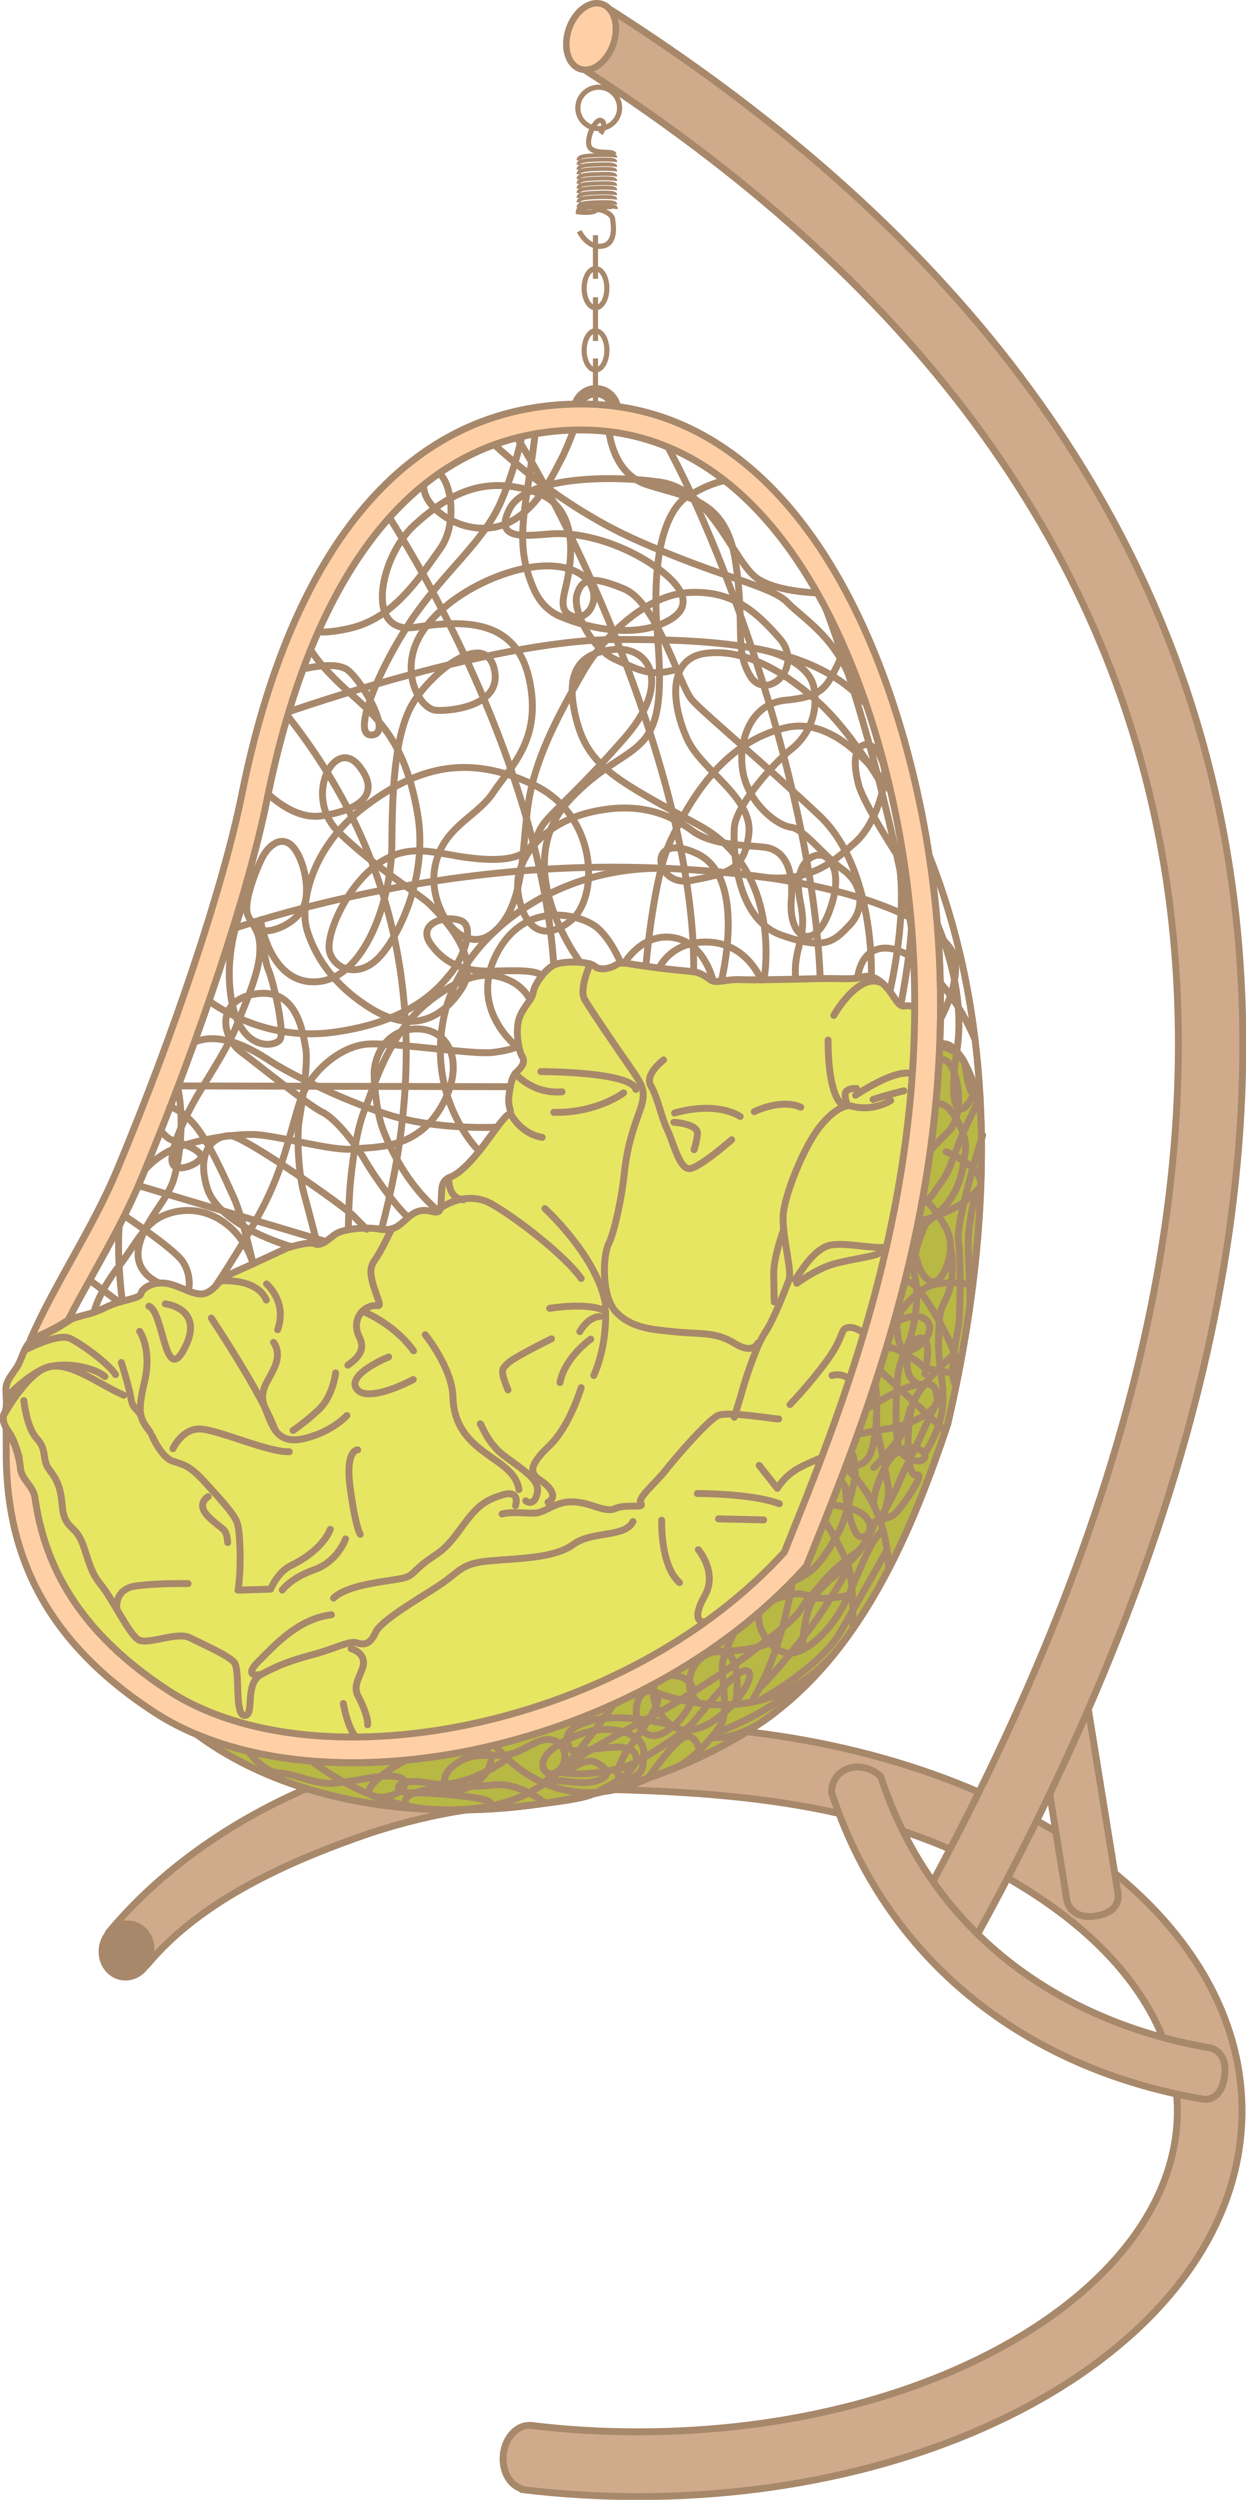 <?xml version="1.0" encoding="UTF-8"?> <svg xmlns="http://www.w3.org/2000/svg" width="340" height="682" viewBox="0 0 340 682" fill="none"> <g clip-path="url(#clip0_2794_39)"> <path d="M29.561 527.288C46.587 506.753 70.873 491.79 95.808 483.254L127.505 493.759C118.419 495.068 109.809 497.265 101.458 499.948C79.635 507.424 55.046 518.081 40.126 536.083L29.571 527.288H29.561ZM144.423 661.693H144.52V661.649C154.395 662.872 164.183 663.445 174.133 663.445C215.575 663.445 252.912 653.178 279.791 636.571C305.416 620.742 321.265 599.267 321.265 575.919C321.265 554.151 307.458 533.995 284.793 518.535C248.936 494.073 209.784 489.41 167.888 488.231L190.035 471.234C231.294 473.733 268.155 485.861 294.721 503.983C322.183 522.711 338.907 547.93 338.907 575.93C338.907 605.801 319.85 632.503 289.028 651.544C259.459 669.818 218.827 681.113 174.143 681.113C163.588 681.113 152.871 680.474 142.392 679.176L142.414 678.981C139.345 678.148 137.142 674.632 137.282 670.434C137.444 665.609 140.642 661.693 144.423 661.693V661.693Z" fill="#CFAB8B" stroke="#A8886B" stroke-width="1.887" stroke-miterlimit="22.926" stroke-linecap="round" stroke-linejoin="round"></path> <path d="M296.136 461.097L305.028 516.339C305.028 516.339 306.411 521.413 299.269 522.668C292.128 523.934 291.134 518.546 291.134 518.546L282.243 463.304L296.136 461.097V461.097Z" fill="#CFAB8B" stroke="#A8886B" stroke-width="1.887" stroke-miterlimit="22.926" stroke-linecap="round" stroke-linejoin="round"></path> <path d="M165.295 1.839C264.536 64.687 317.981 141.416 333.97 227.514C351.223 320.438 324.549 423.706 264.525 531.734L249.163 523.176C307.231 418.664 333.149 319.324 316.684 230.684C301.603 149.454 250.664 76.74 155.929 16.737L165.295 1.839V1.839Z" fill="#CFAB8B" stroke="#A8886B" stroke-width="1.887" stroke-miterlimit="22.926" stroke-linecap="round" stroke-linejoin="round"></path> <path d="M163.373 23.088C165.134 23.088 166.733 23.802 167.9 24.949C169.067 26.096 169.78 27.686 169.78 29.439C169.78 31.191 169.056 32.782 167.9 33.928C166.744 35.075 165.145 35.789 163.373 35.789C161.612 35.789 160.013 35.075 158.847 33.928C157.68 32.782 156.967 31.191 156.967 29.439C156.967 27.686 157.691 26.096 158.847 24.949C160.003 23.802 161.601 23.088 163.373 23.088V23.088ZM166.906 25.944C165.999 25.046 164.756 24.494 163.373 24.494C161.99 24.494 160.737 25.046 159.841 25.944C158.944 26.831 158.382 28.064 158.382 29.428C158.382 30.791 158.944 32.024 159.841 32.911C160.748 33.809 161.99 34.361 163.373 34.361C164.756 34.361 166.009 33.809 166.906 32.911C167.803 32.024 168.364 30.791 168.364 29.428C168.364 28.064 167.803 26.831 166.906 25.944Z" fill="#A8886B"></path> <path d="M163.297 36.103C163.297 36.092 164.68 33.95 163.74 33.528C163.686 33.507 163.524 33.626 163.307 33.831C162.962 34.166 162.605 34.686 162.292 35.302C161.968 35.93 161.698 36.644 161.514 37.347C161.212 38.548 161.19 39.673 161.719 40.063C162.659 40.755 164.085 40.809 165.285 40.842C166.657 40.896 167.791 40.928 168.245 41.87L166.981 42.475C166.905 42.313 166.149 42.281 165.241 42.248C163.848 42.194 162.184 42.14 160.898 41.199C159.818 40.398 159.721 38.71 160.153 37.001C160.358 36.2 160.671 35.378 161.039 34.642C161.417 33.896 161.871 33.247 162.324 32.803C162.962 32.187 163.642 31.927 164.312 32.219C166.732 33.301 164.485 36.839 164.474 36.839L163.297 36.071V36.103Z" fill="#A8886B"></path> <path d="M157.312 43.687C157.387 43.081 157.625 42.616 158.478 42.303C159.148 42.054 160.261 41.902 162.195 41.826C164.085 41.751 165.544 41.718 166.516 41.794C167.834 41.902 168.482 42.259 168.385 43.027L167.337 42.898C167.337 42.876 167.024 42.898 166.43 42.854C165.49 42.779 164.075 42.811 162.227 42.887C160.423 42.952 159.408 43.092 158.835 43.298C158.468 43.438 158.37 43.601 158.338 43.828L157.29 43.698L157.312 43.687Z" fill="#A8886B"></path> <path d="M157.312 44.921C157.387 44.315 157.625 43.849 158.478 43.536C159.148 43.287 160.261 43.135 162.195 43.06C164.085 42.984 165.544 42.952 166.516 43.027C167.834 43.135 168.482 43.492 168.385 44.261L167.337 44.131C167.337 44.109 167.024 44.131 166.43 44.087C165.49 44.012 164.075 44.044 162.227 44.12C160.423 44.185 159.408 44.325 158.835 44.531C158.468 44.672 158.37 44.834 158.338 45.061L157.29 44.931L157.312 44.921Z" fill="#A8886B"></path> <path d="M157.312 46.24C157.387 45.635 157.625 45.169 158.478 44.856C159.148 44.607 160.261 44.455 162.195 44.38C164.085 44.304 165.544 44.271 166.516 44.347C167.834 44.455 168.482 44.812 168.385 45.581L167.337 45.451C167.337 45.429 167.024 45.451 166.43 45.407C165.49 45.332 164.075 45.364 162.227 45.44C160.423 45.505 159.408 45.645 158.835 45.851C158.468 45.992 158.37 46.154 158.338 46.381L157.29 46.251L157.312 46.24Z" fill="#A8886B"></path> <path d="M157.312 47.474C157.387 46.868 157.625 46.403 158.478 46.089C159.148 45.84 160.261 45.689 162.195 45.613C164.085 45.537 165.544 45.505 166.516 45.581C167.834 45.689 168.482 46.046 168.385 46.814L167.337 46.684C167.337 46.663 167.024 46.684 166.43 46.641C165.49 46.565 164.075 46.598 162.227 46.673C160.423 46.738 159.408 46.879 158.835 47.084C158.468 47.225 158.37 47.387 158.338 47.615L157.29 47.485L157.312 47.474Z" fill="#A8886B"></path> <path d="M157.312 48.837C157.387 48.231 157.625 47.766 158.478 47.452C159.148 47.203 160.261 47.052 162.195 46.976C164.085 46.901 165.544 46.868 166.516 46.944C167.834 47.052 168.482 47.409 168.385 48.177L167.337 48.047C167.337 48.026 167.024 48.047 166.43 48.004C165.49 47.928 164.075 47.961 162.227 48.036C160.423 48.101 159.408 48.242 158.835 48.448C158.468 48.588 158.37 48.751 158.338 48.978L157.29 48.848L157.312 48.837Z" fill="#A8886B"></path> <path d="M157.312 50.071C157.387 49.465 157.625 48.999 158.478 48.686C159.148 48.437 160.261 48.285 162.195 48.21C164.085 48.134 165.544 48.101 166.516 48.177C167.834 48.285 168.482 48.642 168.385 49.41L167.337 49.281C167.337 49.259 167.024 49.281 166.43 49.237C165.49 49.162 164.075 49.194 162.227 49.27C160.423 49.335 159.408 49.475 158.835 49.681C158.468 49.822 158.37 49.984 158.338 50.211L157.29 50.081L157.312 50.071Z" fill="#A8886B"></path> <path d="M157.312 51.38C157.387 50.774 157.625 50.309 158.478 49.995C159.148 49.746 160.261 49.594 162.195 49.519C164.085 49.443 165.544 49.41 166.516 49.486C167.834 49.594 168.482 49.951 168.385 50.72L167.337 50.59C167.337 50.568 167.024 50.59 166.43 50.547C165.49 50.471 164.075 50.503 162.227 50.579C160.423 50.644 159.408 50.785 158.835 50.99C158.468 51.131 158.37 51.293 158.338 51.52L157.29 51.39L157.312 51.38Z" fill="#A8886B"></path> <path d="M157.312 52.602C157.387 51.996 157.625 51.531 158.478 51.217C159.148 50.968 160.261 50.817 162.195 50.741C164.085 50.666 165.544 50.633 166.516 50.709C167.834 50.817 168.482 51.174 168.385 51.942L167.337 51.812C167.337 51.791 167.024 51.812 166.43 51.769C165.49 51.693 164.075 51.726 162.227 51.801C160.423 51.866 159.408 52.007 158.835 52.213C158.468 52.353 158.37 52.516 158.338 52.743L157.29 52.613L157.312 52.602Z" fill="#A8886B"></path> <path d="M157.312 53.933C157.387 53.327 157.625 52.862 158.478 52.548C159.148 52.299 160.261 52.148 162.195 52.072C164.085 51.996 165.544 51.964 166.516 52.04C167.834 52.148 168.482 52.505 168.385 53.273L167.337 53.143C167.337 53.121 167.024 53.143 166.43 53.1C165.49 53.024 164.075 53.057 162.227 53.132C160.423 53.197 159.408 53.338 158.835 53.543C158.468 53.684 158.37 53.846 158.338 54.074L157.29 53.944L157.312 53.933Z" fill="#A8886B"></path> <path d="M157.312 55.155C157.387 54.55 157.625 54.084 158.478 53.771C159.148 53.522 160.261 53.37 162.195 53.295C164.085 53.219 165.544 53.186 166.516 53.262C167.834 53.37 168.482 53.727 168.385 54.495L167.337 54.366C167.337 54.344 167.024 54.366 166.43 54.322C165.49 54.247 164.075 54.279 162.227 54.355C160.423 54.42 159.408 54.56 158.835 54.766C158.468 54.907 158.37 55.069 158.338 55.296L157.29 55.166L157.312 55.155Z" fill="#A8886B"></path> <path d="M157.312 56.529C157.387 55.924 157.625 55.458 158.478 55.145C159.148 54.896 160.261 54.744 162.195 54.669C164.085 54.593 165.544 54.56 166.516 54.636C167.834 54.744 168.482 55.101 168.385 55.87L167.337 55.74C167.337 55.718 167.024 55.74 166.43 55.696C165.49 55.621 164.075 55.653 162.227 55.729C160.423 55.794 159.408 55.934 158.835 56.14C158.468 56.281 158.37 56.443 158.338 56.67L157.29 56.54L157.312 56.529Z" fill="#A8886B"></path> <path d="M167.175 56.941C167.197 56.789 166.905 57.135 166.441 57.103C166.138 57.081 165.782 57.07 165.382 57.06C165.901 57.298 166.408 57.611 166.808 57.947C167.37 58.412 167.77 58.964 167.845 59.559L167.867 59.732C168.137 61.604 168.936 67.165 164.377 67.857C159.851 68.539 157.409 63.389 157.409 63.367L158.684 62.761C158.684 62.772 160.672 66.981 164.172 66.451C167.348 65.975 166.7 61.452 166.473 59.927L166.452 59.754C166.419 59.537 166.203 59.288 165.901 59.029C165.479 58.682 164.928 58.369 164.377 58.163C163.859 57.968 163.373 57.86 163.07 57.904C163.027 57.904 163.038 57.871 163.027 57.882C162.055 59.039 157.755 58.509 157.744 58.498L157.074 58.412L157.128 57.741C157.182 57.038 157.431 56.508 158.403 56.151C159.094 55.902 160.24 55.751 162.206 55.686C164.118 55.632 165.577 55.599 166.549 55.664C167.986 55.772 168.688 56.172 168.569 57.081L167.165 56.908L167.175 56.941ZM161.72 57.146C160.974 57.179 160.391 57.222 159.926 57.287C160.629 57.308 161.331 57.287 161.72 57.146Z" fill="#A8886B"></path> <path d="M163.199 64.157V76.069H161.784V64.157H163.199Z" fill="#A8886B"></path> <path d="M162.498 72.585C163.622 72.585 164.616 73.32 165.296 74.5C165.912 75.571 166.301 77.031 166.301 78.633C166.301 80.234 165.912 81.695 165.296 82.766C164.605 83.945 163.622 84.68 162.498 84.68C161.375 84.68 160.381 83.945 159.7 82.766C159.084 81.695 158.695 80.234 158.695 78.633C158.695 77.031 159.084 75.571 159.7 74.5C160.391 73.32 161.375 72.585 162.498 72.585ZM164.086 75.203C163.654 74.457 163.092 73.991 162.498 73.991C161.915 73.991 161.353 74.457 160.91 75.203C160.413 76.069 160.1 77.28 160.1 78.622C160.1 79.974 160.413 81.175 160.91 82.041C161.342 82.787 161.904 83.252 162.498 83.252C163.082 83.252 163.643 82.787 164.086 82.041C164.583 81.175 164.897 79.963 164.897 78.622C164.897 77.269 164.583 76.069 164.086 75.203Z" fill="#A8886B"></path> <path d="M163.199 81.11V93.033H161.784V81.11H163.199Z" fill="#A8886B"></path> <path d="M162.498 89.549C163.622 89.549 164.616 90.285 165.296 91.464C165.912 92.535 166.301 93.996 166.301 95.597C166.301 97.198 165.912 98.659 165.296 99.73C164.605 100.909 163.622 101.645 162.498 101.645C161.375 101.645 160.381 100.909 159.7 99.73C159.084 98.659 158.695 97.198 158.695 95.597C158.695 93.996 159.084 92.535 159.7 91.464C160.391 90.285 161.375 89.549 162.498 89.549ZM164.086 92.167C163.654 91.421 163.092 90.956 162.498 90.956C161.915 90.956 161.353 91.421 160.91 92.167C160.413 93.033 160.1 94.245 160.1 95.586C160.1 96.939 160.413 98.139 160.91 99.005C161.342 99.751 161.904 100.217 162.498 100.217C163.082 100.217 163.643 99.751 164.086 99.005C164.583 98.139 164.897 96.928 164.897 95.586C164.897 94.234 164.583 93.033 164.086 92.167Z" fill="#A8886B"></path> <path d="M163.199 97.793V109.716H161.784V97.793H163.199Z" fill="#A8886B"></path> <path d="M156.62 112.042C156.62 110.376 157.29 108.861 158.37 107.768C159.451 106.676 160.952 105.994 162.605 105.994C164.258 105.994 165.76 106.676 166.84 107.768C167.921 108.861 168.59 110.376 168.59 112.042H167.175C167.175 110.765 166.667 109.597 165.836 108.764C165.004 107.931 163.859 107.411 162.595 107.411C161.331 107.411 160.185 107.931 159.354 108.764C158.522 109.597 158.014 110.765 158.014 112.042H156.599H156.62Z" fill="#FFD0A6" stroke="#A8886B" stroke-width="1.887" stroke-miterlimit="22.926" stroke-linecap="round" stroke-linejoin="round"></path> <path d="M104.299 138.137C123.875 168.139 148.409 219.334 151.132 263.736" stroke="#A8886B" stroke-width="1.887" stroke-miterlimit="22.926" stroke-linecap="round" stroke-linejoin="round"></path> <path d="M217.304 146.447C231.64 177.562 245.922 228.487 253.074 279.78" stroke="#A8886B" stroke-width="1.887" stroke-miterlimit="22.926" stroke-linecap="round" stroke-linejoin="round"></path> <path fill-rule="evenodd" clip-rule="evenodd" d="M267.734 306.698C268.414 333.41 265.001 360.988 258.627 388.382C247.218 422.841 232.59 453.588 206.273 470.877C159.85 501.376 80.078 503.973 42.492 463.142C54.927 471.656 62.111 472.554 62.111 472.554C62.111 472.554 108.015 484.52 151.37 467.588C194.724 450.656 208.952 436.494 216.958 426.411C224.963 416.328 239.364 364.721 241.751 355.395C244.15 346.069 250.643 322.159 250.934 309.295C251.928 265.813 267.269 290.015 267.745 306.698H267.734Z" fill="#B8B844" stroke="#A8886B" stroke-width="1.887" stroke-miterlimit="22.926" stroke-linecap="round" stroke-linejoin="round"></path> <path fill-rule="evenodd" clip-rule="evenodd" d="M5.22 397.535C5.22 397.535 3.946 392.774 2.541 390.903C1.137 389.031 0.391 387.073 1.234 385.482C2.077 383.892 1.612 381.469 1.612 379.034C1.612 376.6 3.384 375.02 4.788 372.684C6.193 370.347 6.863 365.976 9.823 365.024C12.783 364.061 16.823 361.659 18.876 360.252C20.929 358.846 24.105 359.041 28.772 356.704C33.439 354.367 38.106 354.464 38.474 352.874C38.852 351.283 42.017 349.509 45.658 350.158C49.299 350.807 53.404 353.902 56.202 352.776C59 351.651 59.465 349.033 63.764 347.172C68.053 345.301 78.414 340.443 78.414 340.443C78.414 340.443 84.205 338.571 85.879 339.318C87.565 340.064 89.423 338.29 91.389 336.797C93.344 335.304 99.513 334.644 103.424 335.304C107.346 335.953 108.837 334.46 111.17 332.318C113.504 330.165 115.373 329.883 117.987 330.543C120.602 331.192 120.223 329.418 120.418 326.897C120.602 324.376 120.234 322.126 122.935 321.098C125.647 320.071 129.093 316.241 131.61 312.962C134.128 309.695 137.304 304.924 138.697 304.08C140.102 303.236 138.417 302.392 138.881 298.844C139.346 295.295 139.907 293.423 140.934 292.493C141.96 291.562 143.548 289.875 142.522 288.284C141.496 286.694 140.566 281.09 141.679 277.822C142.803 274.555 145.223 272.78 145.504 270.725C145.784 268.669 148.961 263.811 151.942 262.968C154.924 262.124 160.899 262.318 162.303 263.617C163.707 264.926 166.592 264.179 168.094 263.238C169.585 262.308 169.498 262.676 176.866 263.703C184.234 264.731 187.875 264.915 189.279 265.11C190.684 265.294 192.175 266.04 193.763 267.263C195.351 268.475 198.052 267.079 202.157 267.263C206.262 267.447 219.14 267.079 223.807 266.981C228.474 266.884 232.677 267.263 234.632 266.7C236.588 266.138 238.554 265.954 241.352 268.756C244.15 271.558 244.896 274.825 246.948 274.457C249.001 274.079 249.93 275.301 249.93 275.301L251.518 287.916L244.517 337.641L232.85 379.792L215.683 425.026C215.683 425.026 180.15 460.08 127.397 471.472C83.481 480.961 58.654 472.522 36.281 455.622C8.051 434.298 5.21 397.546 5.21 397.546L5.22 397.535Z" fill="#E6E663" stroke="#A8886B" stroke-width="1.887" stroke-miterlimit="22.926" stroke-linecap="round" stroke-linejoin="round"></path> <path d="M139.098 116.272C158.674 146.273 189.917 216.597 189.28 265.11" stroke="#A8886B" stroke-width="1.887" stroke-miterlimit="22.926" stroke-linecap="round" stroke-linejoin="round"></path> <path d="M179.578 117.159C197.663 148.275 221.928 216.965 223.808 266.981" stroke="#A8886B" stroke-width="1.887" stroke-miterlimit="22.926" stroke-linecap="round" stroke-linejoin="round"></path> <path d="M75.821 192.005C100.723 222.191 122.265 267.62 104.083 335.39" stroke="#A8886B" stroke-width="1.887" stroke-miterlimit="22.926" stroke-linecap="round" stroke-linejoin="round"></path> <path d="M74.752 195.587C74.752 195.587 132.961 174.576 168.202 174.468C203.443 174.371 233.714 176.913 244.075 205.421" stroke="#A8886B" stroke-width="1.887" stroke-miterlimit="22.926" stroke-linecap="round" stroke-linejoin="round"></path> <path d="M59.368 254.853C59.368 254.853 109.864 235.758 171.087 236.602C232.31 237.446 259.859 252.906 260.68 262.156C261.512 271.406 255.397 279.564 252.891 285.504" stroke="#A8886B" stroke-width="1.887" stroke-miterlimit="22.926" stroke-linecap="round" stroke-linejoin="round"></path> <path d="M44.891 296.247L139.27 296.474" stroke="#A8886B" stroke-width="1.887" stroke-miterlimit="22.926" stroke-linecap="round" stroke-linejoin="round"></path> <path d="M34.379 322.44L88.85 338.69" stroke="#A8886B" stroke-width="1.887" stroke-miterlimit="22.926" stroke-linecap="round" stroke-linejoin="round"></path> <path d="M80.759 476.828C80.759 476.828 98.617 494.582 123.627 493.792C148.637 493.002 155.346 481.555 169.628 462.027" stroke="#A8886B" stroke-width="1.887" stroke-miterlimit="22.926" stroke-linecap="round" stroke-linejoin="round"></path> <path d="M133.641 474.231C133.641 474.231 149.068 498.422 177.168 484.974" stroke="#A8886B" stroke-width="1.887" stroke-miterlimit="22.926" stroke-linecap="round" stroke-linejoin="round"></path> <path d="M174.306 459.723C174.306 459.723 206.943 477.185 229.177 449.25" stroke="#A8886B" stroke-width="1.887" stroke-miterlimit="22.926" stroke-linecap="round" stroke-linejoin="round"></path> <path d="M217.055 425.351C217.055 425.351 215.067 448.363 204.987 464.397" stroke="#A8886B" stroke-width="1.887" stroke-miterlimit="22.926" stroke-linecap="round" stroke-linejoin="round"></path> <path d="M227.729 398.216C227.729 398.216 241.665 405.898 242.518 427.958" stroke="#A8886B" stroke-width="1.887" stroke-miterlimit="22.926" stroke-linecap="round" stroke-linejoin="round"></path> <path d="M21.631 347.129L32.488 355.243" stroke="#A8886B" stroke-width="1.887" stroke-miterlimit="22.926" stroke-linecap="round" stroke-linejoin="round"></path> <path d="M25.649 358.002C25.649 358.002 26.773 352.82 32.272 345.668C37.782 338.517 39.413 333.475 45.474 331.279C56.072 327.438 66.076 334.665 69.058 344.781" stroke="#A8886B" stroke-width="1.887" stroke-miterlimit="22.926" stroke-linecap="round" stroke-linejoin="round"></path> <path d="M33.363 354.994C33.363 354.994 30.825 335.574 33.763 328.282C36.702 320.99 41.887 315.894 47.019 313.612C52.151 311.318 62.511 309.403 68.907 309.5C75.302 309.598 90.741 314.174 96.488 313.471C102.225 312.768 113.331 313.893 120.234 302.252C127.138 290.621 122.989 280.797 113.936 280.711C104.882 280.613 101.987 288.89 102.084 293.185C102.182 297.48 102.97 304.307 104.699 308.656C106.427 313.006 110.878 323.078 119.705 330.457" stroke="#A8886B" stroke-width="1.887" stroke-miterlimit="22.926" stroke-linecap="round" stroke-linejoin="round"></path> <path d="M30.986 329.699C30.986 329.699 47.343 340.302 49.914 344.273C52.485 348.243 51.416 352.203 51.416 352.203" stroke="#A8886B" stroke-width="1.887" stroke-miterlimit="22.926" stroke-linecap="round" stroke-linejoin="round"></path> <path d="M43.476 350.039C43.476 350.039 36.519 347.443 37.826 340.432C39.133 333.421 45.474 327.72 47.3 322.072C49.115 316.414 51.211 301.44 46.803 291.173" stroke="#A8886B" stroke-width="1.887" stroke-miterlimit="22.926" stroke-linecap="round" stroke-linejoin="round"></path> <path d="M58.827 350.862C58.827 350.862 69.177 335.39 73.66 325.394C78.144 315.397 79.397 307.823 81.968 300.163C84.539 292.504 92.891 285.255 100.539 284.833C108.188 284.411 128.866 287.776 134.419 287.127C139.972 286.477 141.549 285.32 141.549 285.32" stroke="#A8886B" stroke-width="1.887" stroke-miterlimit="22.926" stroke-linecap="round" stroke-linejoin="round"></path> <path d="M69.058 344.781C69.058 344.781 66.141 331.885 63.808 326.746C61.474 321.607 56.807 310.95 52.658 306.374C48.51 301.797 43.691 300.25 42.363 302.771C41.034 305.292 44.675 310.247 46.77 310.95C48.866 311.653 55.035 313.666 54.841 315.624C54.657 317.582 47.051 320.72 46.911 316.554C46.77 312.4 51.114 303.377 54.473 297.859C57.833 292.341 62.544 284.963 64.553 279.824C66.562 274.685 70.614 265.802 70.895 259.873C71.176 253.934 69.08 252.96 67.675 249.779C66.271 246.598 69.49 238.235 71.359 234.362C73.228 230.478 76.955 227.676 79.948 231.041C82.93 234.405 84.961 243.234 82.649 247.767C80.326 252.3 74.028 254.312 72.159 253.89C70.29 253.469 68.183 250.785 68.183 250.785" stroke="#A8886B" stroke-width="1.887" stroke-miterlimit="22.926" stroke-linecap="round" stroke-linejoin="round"></path> <path d="M79.527 340.107C79.527 340.107 59.713 334.644 56.494 323.987C53.274 313.33 59.054 309.619 62.954 309.847C66.854 310.063 93.96 329.126 96.391 331.658C98.822 334.179 100.075 335.347 100.075 335.347" stroke="#A8886B" stroke-width="1.887" stroke-miterlimit="22.926" stroke-linecap="round" stroke-linejoin="round"></path> <path d="M86.603 339.491C86.603 339.491 84.442 331.138 82.908 325.48C81.363 319.822 80.996 309.684 81.601 305.952C82.206 302.208 84.216 290.015 83.416 285.947C82.627 281.879 81.18 269.448 69.879 271.136C58.59 272.824 60.588 283.048 65.731 286.932C70.862 290.805 84.486 301.786 87.986 303.431C91.486 305.065 96.996 312.075 99.6 316.565C102.214 321.055 107.961 329.061 111.365 332.134" stroke="#A8886B" stroke-width="1.887" stroke-miterlimit="22.926" stroke-linecap="round" stroke-linejoin="round"></path> <path d="M95.051 335.488C95.051 335.488 95.126 326.93 95.775 321.044C96.423 315.159 97.546 307.304 99.696 302.262C101.846 297.221 105.671 282.074 117.338 273.008C129.006 263.941 135.164 265.716 139.129 267.544C143.094 269.362 144.66 272.737 144.66 272.737" stroke="#A8886B" stroke-width="1.887" stroke-miterlimit="22.926" stroke-linecap="round" stroke-linejoin="round"></path> <path d="M135.672 307.488C135.672 307.488 119.392 308.472 105.671 304.037C91.951 299.601 77.95 292.266 73.704 289.453C69.458 286.651 54.938 277.27 47.43 289.485" stroke="#A8886B" stroke-width="1.887" stroke-miterlimit="22.926" stroke-linecap="round" stroke-linejoin="round"></path> <path d="M54.116 270.79C54.116 270.79 68.863 284.541 90.794 281.641C112.725 278.742 120.05 269.07 122.945 265.618C125.84 262.156 130.086 252.722 125.657 251.132C121.227 249.541 113.287 252.062 117.814 257.958C122.34 263.844 128.077 265.11 134.71 264.926C141.333 264.742 145.935 264.645 147.923 266.138" stroke="#A8886B" stroke-width="1.887" stroke-miterlimit="22.926" stroke-linecap="round" stroke-linejoin="round"></path> <path d="M71.078 251.002C71.078 251.002 71.931 261.648 73.238 264.59C74.546 267.533 77.765 281.511 76.415 283.61C75.064 285.709 65.211 287.213 62.975 271.644C60.739 256.087 68.258 242.498 68.258 242.498" stroke="#A8886B" stroke-width="1.887" stroke-miterlimit="22.926" stroke-linecap="round" stroke-linejoin="round"></path> <path d="M70.225 213.633C70.225 213.633 78.705 223.987 87.802 222.58C96.898 221.174 104.601 217.3 97.979 208.981C91.356 200.661 82.53 217.387 92.469 227.07C102.408 236.742 114.584 244.034 117.295 246.739C119.996 249.455 131.718 260.847 125.971 269.729C120.234 278.612 111.786 281.739 101.004 275.009C90.222 268.28 85.749 260.101 83.783 253.75C81.828 247.399 84.302 231.744 99.178 220.341C114.065 208.937 127.872 205.713 145.557 214.076C163.243 222.439 163.567 245.008 155.68 251.229C147.794 257.439 142.802 252.581 141.398 243.796C139.993 235.011 147.653 224.636 161.46 221.509C175.267 218.382 183.531 222.721 189.041 226.745C194.551 230.759 204.209 230.575 208.639 231.138C213.068 231.701 216.709 235.487 215.92 245.625C215.132 255.762 221.895 259.873 226.097 249.173C230.3 238.473 226.799 233.843 224.185 233.334C221.57 232.815 216.201 235.769 218.394 246.09C220.577 256.357 216.331 258.164 217.13 267.133" stroke="#A8886B" stroke-width="1.887" stroke-miterlimit="22.926" stroke-linecap="round" stroke-linejoin="round"></path> <path d="M141.722 286.131C141.722 286.131 127.602 275.81 135.435 260.393C143.278 244.976 158.954 249.693 162.919 253.057C166.884 256.422 169.39 262.719 169.39 262.719" stroke="#A8886B" stroke-width="1.887" stroke-miterlimit="22.926" stroke-linecap="round" stroke-linejoin="round"></path> <path d="M158.317 262.513C158.317 262.513 138.482 236.407 155.367 218.274C172.264 200.141 182.43 209.814 179.448 173.97C176.467 138.127 188.674 134.859 188.674 134.859C188.674 134.859 199.229 128.249 204.242 131.927" stroke="#A8886B" stroke-width="1.887" stroke-miterlimit="22.926" stroke-linecap="round" stroke-linejoin="round"></path> <path d="M130.746 314.055C130.746 314.055 116.496 300.25 121.066 277.725C125.636 255.199 152.018 235.639 182.829 236.959" stroke="#A8886B" stroke-width="1.887" stroke-miterlimit="22.926" stroke-linecap="round" stroke-linejoin="round"></path> <path d="M71.079 251.002C71.079 251.002 73.564 268.929 86.722 267.815C99.881 266.689 106.839 244.824 106.925 230.619C107.022 216.413 107.53 200.196 112.759 191.692C117.988 183.188 132.076 172.023 134.787 182.203C137.499 192.395 123.541 194.072 119.014 193.791C114.487 193.509 108.232 182.571 115.514 171.969C122.795 161.366 139.498 154.02 150.182 154.399C160.867 154.777 163.805 161.691 161.104 166.126C158.393 170.562 149.437 169.729 145.472 160.284C141.507 150.85 142.296 143.98 144.121 132.111C145.936 120.243 146.423 114.693 146.423 114.693" stroke="#A8886B" stroke-width="1.887" stroke-miterlimit="22.926" stroke-linecap="round" stroke-linejoin="round"></path> <path d="M157.841 113.762C157.841 113.762 155.14 121.606 153.077 125.393C151.024 129.179 145.288 142.638 133.901 143.991C122.514 145.343 112.11 135.022 116.777 129.785C121.444 124.549 126.392 140.864 120.094 149.736C113.795 158.618 107.076 168.755 95.451 171.417C83.837 174.078 83.751 170.649 83.751 170.649" stroke="#A8886B" stroke-width="1.887" stroke-miterlimit="22.926" stroke-linecap="round" stroke-linejoin="round"></path> <path d="M170.396 262.751C170.396 262.751 175.289 254.356 183.835 255.805C192.37 257.255 194.595 267.652 194.595 267.652" stroke="#A8886B" stroke-width="1.887" stroke-miterlimit="22.926" stroke-linecap="round" stroke-linejoin="round"></path> <path d="M179.837 264.104C179.837 264.104 183.272 256.422 193.633 257.028C203.993 257.634 207.677 267.306 207.677 267.306" stroke="#A8886B" stroke-width="1.887" stroke-miterlimit="22.926" stroke-linecap="round" stroke-linejoin="round"></path> <path d="M208.477 267.295C208.477 267.295 213.89 237.824 190.835 225.209C167.781 212.594 160.456 209.089 157.193 196.009C153.931 182.928 158.36 177.876 167.921 177.173C177.482 176.469 183.251 186.683 170.395 201.375C157.539 216.067 150.614 221.423 148.043 225.155C145.472 228.898 146.087 234.73 133.62 234.459C121.164 234.178 113.979 229.18 104.505 234.784C95.03 240.388 88.407 255.438 90.039 260.068C91.67 264.699 97.828 266.657 103.057 261.561C108.286 256.465 116.918 239.739 113.979 222.212C111.041 204.685 104.883 197.404 96.715 190.199C88.548 183.004 84.54 178.049 82.671 173.148" stroke="#A8886B" stroke-width="1.887" stroke-miterlimit="22.926" stroke-linecap="round" stroke-linejoin="round"></path> <path d="M78.597 183.621C78.597 183.621 90.88 179.585 94.942 182.853C99.004 186.12 107.399 200.38 101.338 200.52C95.277 200.661 104.795 179.542 113.568 167.295C122.34 155.048 131.955 147.529 136.525 137.25C141.095 126.972 143.234 115.277 143.234 115.277" stroke="#A8886B" stroke-width="1.887" stroke-miterlimit="22.926" stroke-linecap="round" stroke-linejoin="round"></path> <path d="M165.847 114.141C165.847 114.141 165.663 128.573 176.358 132.165C187.065 135.757 198.052 135.671 200.72 153.284C203.378 170.898 200.299 176.924 204.642 184.313C208.985 191.692 219.616 182.117 212.766 174.219C205.906 166.321 199.467 161.041 187.994 161.647C176.51 162.253 164.853 173.278 158.965 183.567C153.088 193.845 146.552 205.573 144.402 217.776C142.252 229.97 143.7 246.382 135.024 254.085C126.349 261.788 116.594 247.778 118.646 236.656C120.699 225.534 130.012 223.11 134.603 216.186C139.205 209.262 147.999 201.883 144.445 185.438C140.901 168.993 127.181 168.993 113.223 171.136C99.276 173.289 103.684 151.737 113.126 143.19C122.579 134.643 132.021 129.59 145.979 134.221C159.926 138.852 155.13 156.887 154.103 161.323C153.077 165.759 153.606 167.554 157.614 168.55" stroke="#A8886B" stroke-width="1.887" stroke-miterlimit="22.926" stroke-linecap="round" stroke-linejoin="round"></path> <path d="M132.043 118.598C132.043 118.598 149.588 136.461 172.956 147.02C196.334 157.579 210.476 159.776 214.862 164.352C219.249 168.928 229.328 174.511 233.326 188.998" stroke="#A8886B" stroke-width="1.887" stroke-miterlimit="22.926" stroke-linecap="round" stroke-linejoin="round"></path> <path d="M227.081 161.831C227.081 161.831 214.02 162.253 207.116 158.142C200.213 154.031 194.66 133.561 179.956 131.505C165.253 129.45 143.462 130.337 139.076 138.797C134.69 147.258 142.673 146.273 150.139 145.668C157.604 145.062 167.305 147.68 175.332 152.354C183.359 157.028 192.229 164.828 181.307 169.881C170.384 174.922 155.746 169.621 152.008 167.76" stroke="#A8886B" stroke-width="1.887" stroke-miterlimit="22.926" stroke-linecap="round" stroke-linejoin="round"></path> <path d="M196.821 267.663C196.821 267.663 204.081 239.306 190.133 232.858C176.186 226.41 178.52 242.163 188.459 240.237C198.398 238.322 203.108 237.575 204.329 227.578C205.539 217.582 191.451 210.246 187.53 201.645C183.608 193.044 181.415 179.445 192.942 178.19C204.47 176.924 215.521 184.54 223.548 191.789C231.575 199.027 239.743 212.572 239.743 212.572" stroke="#A8886B" stroke-width="1.887" stroke-miterlimit="22.926" stroke-linecap="round" stroke-linejoin="round"></path> <path d="M248.417 224.268C248.417 224.268 232.828 194.591 214.905 198.421C196.982 202.251 187.745 219.313 182.991 229.353C178.227 239.404 176.25 263.617 176.25 263.617" stroke="#A8886B" stroke-width="1.887" stroke-miterlimit="22.926" stroke-linecap="round" stroke-linejoin="round"></path> <path d="M237.777 266.224C237.777 266.224 238.803 236.883 223.592 222.537C208.38 208.191 192.24 194.775 188.826 190.945C185.423 187.115 179.405 164.449 170.298 160.663C161.202 156.876 158.814 157.904 157.464 162.112C156.113 166.321 161.288 176.978 168.008 179.964C174.727 182.95 177.342 184.659 184.688 182.615" stroke="#A8886B" stroke-width="1.887" stroke-miterlimit="22.926" stroke-linecap="round" stroke-linejoin="round"></path> <path d="M208.823 177.465C208.823 177.465 220.89 180.105 222.143 187.818C223.407 195.532 219.95 201.277 215.802 204.501C211.653 207.726 200.634 219.735 200.353 225.999C200.072 232.263 200.817 250.623 213.09 255.07C225.363 259.505 227.75 256.66 231.899 252.311C236.048 247.962 235.518 241.221 230.127 237.359C224.736 233.496 219.345 226.053 215.802 225.674C212.258 225.296 204.696 219.551 202.881 211.372C201.066 203.192 204.372 191.984 214.311 191.043C224.25 190.112 225.417 187.635 228.355 181.792C231.294 175.95 231.899 171.374 231.899 171.374" stroke="#A8886B" stroke-width="1.887" stroke-miterlimit="22.926" stroke-linecap="round" stroke-linejoin="round"></path> <path d="M234.027 266.83C234.027 266.83 234.557 258.705 241.601 258.651C248.644 258.607 259.891 268.788 266.07 283.621" stroke="#A8886B" stroke-width="1.887" stroke-miterlimit="22.926" stroke-linecap="round" stroke-linejoin="round"></path> <path d="M242.822 270.465C242.822 270.465 247.219 252.203 245.62 237.597" stroke="#A8886B" stroke-width="1.887" stroke-miterlimit="22.926" stroke-linecap="round" stroke-linejoin="round"></path> <path d="M245.792 274.241C245.792 274.241 248.352 260.988 248.709 253.047" stroke="#A8886B" stroke-width="1.887" stroke-miterlimit="22.926" stroke-linecap="round" stroke-linejoin="round"></path> <path d="M244.625 232.988C244.625 232.988 235.485 218.945 234.232 213.892C232.968 208.851 232.882 204.404 235.583 203.29C238.294 202.165 241.028 206.676 241.417 210.398C241.806 214.109 239.061 224.852 233.206 229.98C227.34 235.098 220.609 241.6 205.679 238.938" stroke="#A8886B" stroke-width="1.887" stroke-miterlimit="22.926" stroke-linecap="round" stroke-linejoin="round"></path> <path d="M251.291 242.801C251.291 242.801 264.417 264.731 261.144 286.369C257.881 308.007 263.953 304.967 267.14 294.776" stroke="#A8886B" stroke-width="1.887" stroke-miterlimit="22.926" stroke-linecap="round" stroke-linejoin="round"></path> <path d="M253.257 284.692C253.257 284.692 262.742 285.666 263.391 290.805C264.039 295.944 264.914 299.558 267.442 299.406" stroke="#A8886B" stroke-width="1.887" stroke-miterlimit="22.926" stroke-linecap="round" stroke-linejoin="round"></path> <path d="M252.587 291.508C252.587 291.508 256.53 286.878 259.145 290.297C261.759 293.705 263.153 304.459 258.68 308.851C254.197 313.244 249.616 318.642 249.616 318.642" stroke="#A8886B" stroke-width="1.887" stroke-miterlimit="22.926" stroke-linecap="round" stroke-linejoin="round"></path> <path d="M267.442 299.406C267.442 299.406 264.838 304.588 262.786 309.122C260.733 313.655 259.383 319.259 256.952 322.397C254.521 325.523 253.289 329.494 247.888 328.672" stroke="#A8886B" stroke-width="1.887" stroke-miterlimit="22.926" stroke-linecap="round" stroke-linejoin="round"></path> <path d="M251.745 301.927C251.745 301.927 256.531 299.266 259.373 302.955C262.214 306.644 263.997 310.853 263.338 314.585C262.689 318.329 262.495 325.848 254.803 331.971C247.1 338.095 249.574 341.319 250.417 344.5C251.259 347.681 253.636 350.71 255.786 349.358C257.936 348.005 261.296 340.291 257.936 334.633C254.576 328.975 252.48 326.346 248.418 325.815" stroke="#A8886B" stroke-width="1.887" stroke-miterlimit="22.926" stroke-linecap="round" stroke-linejoin="round"></path> <path d="M246.829 334.027C246.829 334.027 261.857 331.874 267.637 323.414" stroke="#A8886B" stroke-width="1.887" stroke-miterlimit="22.926" stroke-linecap="round" stroke-linejoin="round"></path> <path d="M258.162 314.217C258.162 314.217 268.199 318.188 267.637 323.424" stroke="#A8886B" stroke-width="1.887" stroke-miterlimit="22.926" stroke-linecap="round" stroke-linejoin="round"></path> <path d="M268.145 309.684C268.145 309.684 260.777 333.14 261.522 338.42C262.268 343.699 262.084 359.863 261.425 362.676C260.777 365.478 259.092 374.966 260.636 377.628" stroke="#A8886B" stroke-width="1.887" stroke-miterlimit="22.926" stroke-linecap="round" stroke-linejoin="round"></path> <path d="M243.112 350.158C243.112 350.158 247.239 347.724 250.459 351.554C253.678 355.384 261.813 368.854 261.554 374.696" stroke="#A8886B" stroke-width="1.887" stroke-miterlimit="22.926" stroke-linecap="round" stroke-linejoin="round"></path> <path d="M265.444 350.472C265.444 350.472 257.093 349.033 253.128 351.089C249.163 353.144 244.82 358.099 244.777 360.718C244.734 363.336 244.918 370.152 249.163 368.096C253.409 366.041 255.462 361.226 251.735 359.495C247.997 357.764 239.537 361.994 237.582 369.719" stroke="#A8886B" stroke-width="1.887" stroke-miterlimit="22.926" stroke-linecap="round" stroke-linejoin="round"></path> <path d="M252.587 333.919C252.587 333.919 248.266 342.866 249.616 348.233C250.967 353.61 249.552 361.41 248.406 364.915C247.25 368.421 245.284 371.786 244.949 375.616C244.625 379.445 243.685 394.257 246.159 396.594C248.633 398.931 252.177 399.255 252.414 397.243C252.652 395.23 245.457 391.92 241.309 400.651C237.16 409.393 238.683 411.232 238.683 411.232" stroke="#A8886B" stroke-width="1.887" stroke-miterlimit="22.926" stroke-linecap="round" stroke-linejoin="round"></path> <path d="M260.29 369.514C260.29 369.514 250.794 377.444 248.979 383.329C247.164 389.215 247.294 403.334 250.103 402.393C252.901 401.462 245.76 411.881 243.902 413.19C242.033 414.499 240.066 414.553 240.066 414.553" stroke="#A8886B" stroke-width="1.887" stroke-miterlimit="22.926" stroke-linecap="round" stroke-linejoin="round"></path> <path d="M233.347 403.042C233.347 403.042 233.531 393.792 231.24 397.156C228.95 400.521 234.697 401.029 236.934 397.719C239.17 394.397 239.548 383.47 239.03 379.218C238.511 374.966 239.408 368.8 241.687 367.772C243.978 366.744 250.416 371.418 251.767 372.684C253.117 373.949 261.555 374.696 261.555 374.696" stroke="#A8886B" stroke-width="1.887" stroke-miterlimit="22.926" stroke-linecap="round" stroke-linejoin="round"></path> <path d="M237.128 371.147L257.946 390.394" stroke="#A8886B" stroke-width="1.887" stroke-miterlimit="22.926" stroke-linecap="round" stroke-linejoin="round"></path> <path d="M231.65 387.506C231.65 387.506 243.469 379.348 249.303 377.996C255.137 376.643 255.278 378.461 255.785 381.544C256.304 384.628 248.882 388.782 242.303 389.767C235.723 390.751 229.922 392.32 229.922 392.32" stroke="#A8886B" stroke-width="1.887" stroke-miterlimit="22.926" stroke-linecap="round" stroke-linejoin="round"></path> <path d="M240.812 414.467C240.812 414.467 242.962 408.235 242.346 405.39C241.741 402.544 241.363 399.547 240.434 395.295C239.505 391.043 239.138 389.399 239.192 386.056" stroke="#A8886B" stroke-width="1.887" stroke-miterlimit="22.926" stroke-linecap="round" stroke-linejoin="round"></path> <path d="M250.815 377.704C250.815 377.704 248.417 376.979 247.758 374.122C247.11 371.277 248.039 365.24 251.215 365.013C254.391 364.775 252.663 373.419 252.338 374.826" stroke="#A8886B" stroke-width="1.887" stroke-miterlimit="22.926" stroke-linecap="round" stroke-linejoin="round"></path> <path d="M238.468 400.337C238.468 400.337 244.766 393.748 245.976 391.411C247.186 389.074 248.45 384.217 248.45 384.217" stroke="#A8886B" stroke-width="1.887" stroke-miterlimit="22.926" stroke-linecap="round" stroke-linejoin="round"></path> <path d="M255.753 382.323C255.753 382.323 252.372 389.258 250.838 392.72C249.293 396.182 246.03 402.436 245.101 404.913C244.172 407.391 240.056 414.553 240.056 414.553" stroke="#A8886B" stroke-width="1.887" stroke-miterlimit="22.926" stroke-linecap="round" stroke-linejoin="round"></path> <path d="M233.346 403.042C233.346 403.042 231.099 413.893 228.906 417.907C226.713 421.921 223.731 426.79 220.976 428.791C218.221 430.804 216.233 431.463 216.233 431.463" stroke="#A8886B" stroke-width="1.887" stroke-miterlimit="22.926" stroke-linecap="round" stroke-linejoin="round"></path> <path d="M222.748 411.102C222.748 411.102 230.44 423.003 231.747 428.38C233.055 433.757 232.687 444.425 232.687 444.425" stroke="#A8886B" stroke-width="1.887" stroke-miterlimit="22.926" stroke-linecap="round" stroke-linejoin="round"></path> <path d="M223.019 410.431C223.019 410.431 232.364 410.096 235.961 413.601C239.559 417.106 235.583 421.218 233.671 418.372C231.759 415.527 230.635 407.856 230.732 406.223C230.829 404.589 226.162 401.689 226.162 401.689" stroke="#A8886B" stroke-width="1.887" stroke-miterlimit="22.926" stroke-linecap="round" stroke-linejoin="round"></path> <path d="M238.845 415.062C238.845 415.062 236.695 421.001 234.178 423.1C231.661 425.199 228.258 427.212 224.844 431.28C221.441 435.347 220.414 435.953 218.405 439.221C216.395 442.488 207.817 448.471 204.641 451.046C201.465 453.621 187.658 462.914 179.728 467.21C171.799 471.505 151.531 481.988 148.247 486.77" stroke="#A8886B" stroke-width="1.887" stroke-miterlimit="22.926" stroke-linecap="round" stroke-linejoin="round"></path> <path d="M64.856 473.485C64.856 473.485 70.214 483.243 75.907 483.665C81.601 484.087 85.987 487.03 91.54 486.467C97.093 485.905 100.269 484.92 104.655 484.596C109.042 484.271 111.192 485.299 110.306 487.311C109.42 489.324 104.429 491.358 101.252 489.691C98.076 488.014 108.545 480.171 115.718 478.202C122.881 476.233 134.106 475.908 134.009 479.749C133.911 483.579 129.72 487.787 125.333 488.296C120.947 488.815 119.208 484.585 124.912 480.863C130.616 477.141 136.115 480.301 141.193 477.92C146.281 475.54 147.869 473.95 151.035 474.794C154.211 475.638 155.345 480.214 152.655 482.865C149.965 485.515 146.508 482.648 148.928 479.089C151.359 475.54 159.796 471.429 166.289 471.851C172.771 472.273 175.948 475.216 175.667 478.396C175.386 481.577 176.088 484.141 171.378 485.223C166.667 486.294 168.72 481.155 171.561 477.001C174.403 472.846 183.402 461.767 177.773 461.302C172.145 460.837 172.264 472.846 178 473.495C183.737 474.144 195.729 459.106 184.482 457.191C173.236 455.276 178.886 472.608 187.842 472.046C196.798 471.483 206.597 458.165 204.22 456.023C201.844 453.87 192.466 465.976 189.517 469.525C186.578 473.073 178.043 478.212 173.603 480.69C169.174 483.168 158.468 484.888 152.482 483.373" stroke="#A8886B" stroke-width="1.887" stroke-miterlimit="22.926" stroke-linecap="round" stroke-linejoin="round"></path> <path d="M154.178 483.676C154.178 483.676 159.612 479.262 162.594 480.798C165.576 482.345 167.261 484.444 162.832 485.84C158.402 487.246 153.001 485.169 149.446 485.883" stroke="#A8886B" stroke-width="1.887" stroke-miterlimit="22.926" stroke-linecap="round" stroke-linejoin="round"></path> <path d="M138.438 479.77C138.438 479.77 127.159 488.436 117.198 486.5C107.237 484.563 106.881 489.259 111.926 489.118C116.961 488.977 132.928 490.189 133.814 491.779" stroke="#A8886B" stroke-width="1.887" stroke-miterlimit="22.926" stroke-linecap="round" stroke-linejoin="round"></path> <path d="M176.769 485.169C176.769 485.169 183.402 475.627 186.535 474.036C189.657 472.446 191.548 477.845 190.543 478.948" stroke="#A8886B" stroke-width="1.887" stroke-miterlimit="22.926" stroke-linecap="round" stroke-linejoin="round"></path> <path d="M200.817 463.985C200.817 463.985 203.151 448.99 195.307 450.516C187.464 452.052 186.081 461.865 190.954 464.689" stroke="#A8886B" stroke-width="1.887" stroke-miterlimit="22.926" stroke-linecap="round" stroke-linejoin="round"></path> <path d="M215.608 435.023C215.608 435.023 208.142 436.602 207.17 440.065C206.187 443.527 209.687 450.018 214.538 450.905C219.389 451.792 226.108 445.387 229.933 438.431C233.757 431.463 236.566 421.045 240.952 417.42" stroke="#A8886B" stroke-width="1.887" stroke-miterlimit="22.926" stroke-linecap="round" stroke-linejoin="round"></path> <path d="M231.586 427.763C231.586 427.763 227.135 435.531 223.591 440.714C220.048 445.896 211.686 456.358 207.191 460.567" stroke="#A8886B" stroke-width="1.887" stroke-miterlimit="22.926" stroke-linecap="round" stroke-linejoin="round"></path> <path d="M212.626 447.032C212.626 447.032 208.089 449.769 200.537 450.332C192.975 450.894 189.55 450.667 189.55 450.667" stroke="#A8886B" stroke-width="1.887" stroke-miterlimit="22.926" stroke-linecap="round" stroke-linejoin="round"></path> <path d="M202.914 440.292C202.914 440.292 197.231 450.71 197.091 454.27C196.95 457.819 198.636 466.744 196.993 469.925C195.362 473.106 189.766 479.522 185.066 481.988" stroke="#A8886B" stroke-width="1.887" stroke-miterlimit="22.926" stroke-linecap="round" stroke-linejoin="round"></path> <path d="M183.111 470.607C183.111 470.607 170.017 467.166 161.526 469.406C153.034 471.645 154.525 474.772 155.465 477.066C156.394 479.359 170.914 474.026 173.291 478.472C175.667 482.908 164.691 488.004 161.807 489.432C158.922 490.86 148.734 491.953 148.734 491.953C148.734 491.953 141.809 486.089 134.463 486.976C127.127 487.863 107.822 486.954 110.976 492.645" stroke="#A8886B" stroke-width="1.887" stroke-miterlimit="22.926" stroke-linecap="round" stroke-linejoin="round"></path> <path d="M194.131 474.004C194.131 474.004 201.466 475.41 211.827 466.896" stroke="#A8886B" stroke-width="1.887" stroke-miterlimit="22.926" stroke-linecap="round" stroke-linejoin="round"></path> <path d="M195.037 472.879C195.037 472.879 209.784 467.805 218.945 458.749" stroke="#A8886B" stroke-width="1.887" stroke-miterlimit="22.926" stroke-linecap="round" stroke-linejoin="round"></path> <path d="M207.462 463.845C207.462 463.845 223.635 454.919 229.134 445.528C234.643 436.137 242.055 422.83 242.055 422.83" stroke="#A8886B" stroke-width="1.887" stroke-miterlimit="22.926" stroke-linecap="round" stroke-linejoin="round"></path> <path d="M219.195 449.953C219.195 449.953 218.698 446.956 220.091 441.038C221.474 435.12 224.434 432.816 227.74 429.916C231.057 427.017 234.125 424.15 235.778 421.25" stroke="#A8886B" stroke-width="1.887" stroke-miterlimit="22.926" stroke-linecap="round" stroke-linejoin="round"></path> <path d="M231.542 435.218C231.542 435.218 228.301 436.04 224.196 436.04C220.09 436.04 219.982 434.114 215.369 435.077" stroke="#A8886B" stroke-width="1.887" stroke-miterlimit="22.926" stroke-linecap="round" stroke-linejoin="round"></path> <path d="M252.253 396.572C252.253 396.572 256.347 390.946 257.136 384.26C257.925 377.574 255.969 373.279 256.11 365.705C256.25 358.132 256.488 357.71 258.303 353.977C260.118 350.234 260.247 344.338 259.351 340.01" stroke="#A8886B" stroke-width="1.887" stroke-miterlimit="22.926" stroke-linecap="round" stroke-linejoin="round"></path> <path d="M266.405 324.982C266.405 324.982 264.784 330.706 264.32 336.602C263.855 342.488 265.259 352.658 264.374 358.283" stroke="#A8886B" stroke-width="1.887" stroke-miterlimit="22.926" stroke-linecap="round" stroke-linejoin="round"></path> <path d="M161.05 262.978C161.05 262.978 157.939 269.827 159.527 272.629C161.115 275.431 167.273 284.4 171.475 290.48C175.678 296.55 176.607 297.675 174.273 303.939C171.94 310.204 170.914 314.683 170.265 320.86C169.617 327.027 167.564 336.472 166.063 339.361C164.572 342.26 163.913 353.664 168.213 358.056C172.502 362.449 178.195 362.73 184.634 363.379C191.073 364.028 195.275 363.282 200.407 366.463C205.539 369.643 206.749 366.463 206.749 366.463" stroke="#A8886B" stroke-width="1.887" stroke-miterlimit="22.926" stroke-linecap="round" stroke-linejoin="round"></path> <path d="M147.578 292.352C147.578 292.352 172.145 292.32 173.517 297.21" stroke="#A8886B" stroke-width="1.887" stroke-miterlimit="22.926" stroke-linecap="round" stroke-linejoin="round"></path> <path d="M140.6 292.871C140.6 292.871 145.159 298.519 153.369 297.87" stroke="#A8886B" stroke-width="1.887" stroke-miterlimit="22.926" stroke-linecap="round" stroke-linejoin="round"></path> <path d="M170.157 298.14C170.157 298.14 162.973 303.691 151.121 303.463" stroke="#A8886B" stroke-width="1.887" stroke-miterlimit="22.926" stroke-linecap="round" stroke-linejoin="round"></path> <path d="M139.205 303.582C139.205 303.582 141.787 309.262 147.956 310.29" stroke="#A8886B" stroke-width="1.887" stroke-miterlimit="22.926" stroke-linecap="round" stroke-linejoin="round"></path> <path d="M181.08 289.171C181.08 289.171 175.764 293.099 177.623 296.269C179.492 299.449 180.421 304.772 182.106 308.234C183.791 311.697 185.466 319.454 188.448 318.794C191.429 318.145 199.651 310.939 199.651 310.939" stroke="#A8886B" stroke-width="1.887" stroke-miterlimit="22.926" stroke-linecap="round" stroke-linejoin="round"></path> <path d="M183.878 306.179C183.878 306.179 190.695 306.557 190.317 309.446C189.939 312.346 189.388 313.655 189.388 313.655" stroke="#A8886B" stroke-width="1.887" stroke-miterlimit="22.926" stroke-linecap="round" stroke-linejoin="round"></path> <path d="M184.062 303.658C184.062 303.658 194.606 300.196 201.985 304.589" stroke="#A8886B" stroke-width="1.887" stroke-miterlimit="22.926" stroke-linecap="round" stroke-linejoin="round"></path> <path d="M205.809 303.279C205.809 303.279 213.09 299.633 218.503 302.068" stroke="#A8886B" stroke-width="1.887" stroke-miterlimit="22.926" stroke-linecap="round" stroke-linejoin="round"></path> <path d="M225.968 283.751C225.968 283.751 225.687 298.335 229.889 301.419" stroke="#A8886B" stroke-width="1.887" stroke-miterlimit="22.926" stroke-linecap="round" stroke-linejoin="round"></path> <path d="M227.513 277.022C227.513 277.022 234.481 264.666 240.909 268.323" stroke="#A8886B" stroke-width="1.887" stroke-miterlimit="22.926" stroke-linecap="round" stroke-linejoin="round"></path> <path d="M233.477 298.8C233.477 298.8 247.716 289.009 250.622 294.321" stroke="#A8886B" stroke-width="1.887" stroke-miterlimit="22.926" stroke-linecap="round" stroke-linejoin="round"></path> <path d="M246.635 297.578C246.635 297.578 240.336 299.168 238.24 299.958" stroke="#A8886B" stroke-width="1.887" stroke-miterlimit="22.926" stroke-linecap="round" stroke-linejoin="round"></path> <path d="M243.047 300.239C243.047 300.239 238.283 303.42 232.266 301.732" stroke="#A8886B" stroke-width="1.887" stroke-miterlimit="22.926" stroke-linecap="round" stroke-linejoin="round"></path> <path d="M233.714 296.929C233.714 296.929 230.775 296.788 230.635 298.422C230.494 300.055 231.38 301.689 231.38 301.689C231.38 301.689 228.301 301.689 223.818 307.25C219.334 312.811 213.976 326.172 213.695 331.69C213.414 337.208 216.212 346.783 215.283 349.217C214.354 351.651 211.124 360.069 208.844 363.422C206.565 366.776 203.756 375.15 202.643 379.078C201.519 383.005 200.353 386.651 200.353 386.651" stroke="#A8886B" stroke-width="1.887" stroke-miterlimit="22.926" stroke-linecap="round" stroke-linejoin="round"></path> <path d="M213.847 335.466C213.847 335.466 211.038 342.964 211.124 347.583C211.221 352.214 211.264 355.2 211.264 355.2" stroke="#A8886B" stroke-width="1.887" stroke-miterlimit="22.926" stroke-linecap="round" stroke-linejoin="round"></path> <path d="M216.915 349.076C217.563 348.752 221.679 340.475 226.854 339.642C232.029 338.798 241.882 341.774 244.043 339.393" stroke="#A8886B" stroke-width="1.887" stroke-miterlimit="22.926" stroke-linecap="round" stroke-linejoin="round"></path> <path d="M217.433 350.104C217.433 350.104 222.942 345.993 228.02 344.684C233.108 343.375 238.564 342.769 239.828 341.925" stroke="#A8886B" stroke-width="1.887" stroke-miterlimit="22.926" stroke-linecap="round" stroke-linejoin="round"></path> <path d="M236.555 364.548C236.511 364.266 233.713 361.886 231.607 362.167C229.511 362.449 230.299 363.477 227.825 367.869C225.351 372.262 218.589 380.116 215.553 383.2" stroke="#A8886B" stroke-width="1.887" stroke-miterlimit="22.926" stroke-linecap="round" stroke-linejoin="round"></path> <path d="M232.267 376.741C232.267 376.741 230.398 374.36 227.038 375.248" stroke="#A8886B" stroke-width="1.887" stroke-miterlimit="22.926" stroke-linecap="round" stroke-linejoin="round"></path> <path d="M212.485 387.116C212.02 387.257 198.765 384.963 196.01 386.132C193.255 387.3 184.255 397.762 181.544 401.224C178.832 404.686 173.701 408.798 174.867 410.193C176.034 411.6 170.762 410.236 167.91 411.546C165.069 412.855 161.374 409.912 156.383 409.728C151.391 409.544 148.874 412.768 145.795 412.811C142.716 412.855 139.453 412.346 136.979 413.049" stroke="#A8886B" stroke-width="1.887" stroke-miterlimit="22.926" stroke-linecap="round" stroke-linejoin="round"></path> <path d="M165.209 357.677C165.209 357.677 165.858 366.463 162.033 375.248" stroke="#A8886B" stroke-width="1.887" stroke-miterlimit="22.926" stroke-linecap="round" stroke-linejoin="round"></path> <path d="M122.492 321.282C122.492 321.282 122.006 326.93 126.479 327.308" stroke="#A8886B" stroke-width="1.887" stroke-miterlimit="22.926" stroke-linecap="round" stroke-linejoin="round"></path> <path d="M120.19 329.624C120.19 329.624 127.04 324.398 134.235 328.509C141.419 332.621 154.394 342.812 158.597 348.795" stroke="#A8886B" stroke-width="1.887" stroke-miterlimit="22.926" stroke-linecap="round" stroke-linejoin="round"></path> <path d="M148.691 329.732C148.691 329.732 163.438 343.191 165.307 356.368" stroke="#A8886B" stroke-width="1.887" stroke-miterlimit="22.926" stroke-linecap="round" stroke-linejoin="round"></path> <path d="M149.998 356.931C149.998 356.931 160.542 355.157 165.209 357.678" stroke="#A8886B" stroke-width="1.887" stroke-miterlimit="22.926" stroke-linecap="round" stroke-linejoin="round"></path> <path d="M161.201 365.337C161.201 365.337 154.103 370.293 152.807 377.206" stroke="#A8886B" stroke-width="1.887" stroke-miterlimit="22.926" stroke-linecap="round" stroke-linejoin="round"></path> <path d="M163.632 359.171C163.632 359.171 160.651 359.073 158.22 363.282" stroke="#A8886B" stroke-width="1.887" stroke-miterlimit="22.926" stroke-linecap="round" stroke-linejoin="round"></path> <path d="M150.473 365.251C150.473 365.251 140.209 370.293 138.621 371.883C137.033 373.473 136.288 373.571 138.621 379.175" stroke="#A8886B" stroke-width="1.887" stroke-miterlimit="22.926" stroke-linecap="round" stroke-linejoin="round"></path> <path d="M106.881 335.228C106.881 335.228 103.997 341.406 102.409 343.559C100.821 345.712 100.723 347.573 102.592 352.809C104.461 358.045 103.435 355.243 100.442 356.639C97.461 358.045 96.434 361.594 98.012 364.677C99.6 367.761 98.39 370 94.933 372.435" stroke="#A8886B" stroke-width="1.887" stroke-miterlimit="22.926" stroke-linecap="round" stroke-linejoin="round"></path> <path d="M98.897 357.721C98.897 357.721 107.259 360.858 112.856 368.518" stroke="#A8886B" stroke-width="1.887" stroke-miterlimit="22.926" stroke-linecap="round" stroke-linejoin="round"></path> <path d="M116.032 364.126C116.032 364.126 123.4 373.192 123.595 381.133C123.778 389.074 128.165 393.283 132.551 396.464C136.937 399.645 140.945 401.884 141.604 406.374" stroke="#A8886B" stroke-width="1.887" stroke-miterlimit="22.926" stroke-linecap="round" stroke-linejoin="round"></path> <path d="M140.675 410.756C140.675 410.756 142.166 406.266 137.034 407.856C131.903 409.447 130.034 411.037 125.367 417.485C120.7 423.933 119.209 423.566 115.471 426.649C111.733 429.732 112.673 430.198 107.822 430.944C102.971 431.691 94.382 432.718 91.022 435.986" stroke="#A8886B" stroke-width="1.887" stroke-miterlimit="22.926" stroke-linecap="round" stroke-linejoin="round"></path> <path d="M112.769 376.362C112.769 376.362 100.453 382.994 97.374 378.98C94.295 374.966 106.049 370.195 106.049 370.195" stroke="#A8886B" stroke-width="1.887" stroke-miterlimit="22.926" stroke-linecap="round" stroke-linejoin="round"></path> <path d="M60.231 349.455C60.231 349.455 70.019 348.514 72.677 354.681" stroke="#A8886B" stroke-width="1.887" stroke-miterlimit="22.926" stroke-linecap="round" stroke-linejoin="round"></path> <path d="M72.731 350.288C72.731 350.288 78.468 355.059 75.767 362.762" stroke="#A8886B" stroke-width="1.887" stroke-miterlimit="22.926" stroke-linecap="round" stroke-linejoin="round"></path> <path d="M74.644 366.225C74.644 366.225 76.837 368.702 74.924 372.997C73.012 377.293 70.398 379.445 72.353 384.217C74.309 388.988 75.475 394.268 83.081 392.439C90.687 390.622 94.652 386.175 94.652 386.175" stroke="#A8886B" stroke-width="1.887" stroke-miterlimit="22.926" stroke-linecap="round" stroke-linejoin="round"></path> <path d="M57.66 359.593C57.66 359.593 71.51 380.387 75.065 390.102" stroke="#A8886B" stroke-width="1.887" stroke-miterlimit="22.926" stroke-linecap="round" stroke-linejoin="round"></path> <path d="M91.584 374.544C91.584 374.544 90.881 380.993 86.873 384.682C82.865 388.371 79.97 390.243 79.97 390.243" stroke="#A8886B" stroke-width="1.887" stroke-miterlimit="22.926" stroke-linecap="round" stroke-linejoin="round"></path> <path d="M45.108 355.708C45.108 355.708 55.932 356.92 50.423 367.718C44.913 378.515 44.686 357.721 40.624 356.358" stroke="#A8886B" stroke-width="1.887" stroke-miterlimit="22.926" stroke-linecap="round" stroke-linejoin="round"></path> <path d="M38.106 363.195C38.106 363.195 41.51 368.053 39.457 376.881C37.404 385.71 38.052 386.694 40.948 390.708" stroke="#A8886B" stroke-width="1.887" stroke-miterlimit="22.926" stroke-linecap="round" stroke-linejoin="round"></path> <path d="M6.7 368.367C6.7 368.367 15.851 363.531 19.167 365.164C22.484 366.798 29.755 372.132 31.537 375.02" stroke="#A8886B" stroke-width="1.887" stroke-miterlimit="22.926" stroke-linecap="round" stroke-linejoin="round"></path> <path d="M33.115 371.71C33.115 371.71 35.308 378.623 35.73 381.523C36.151 384.422 37.685 384.39 38.495 386.337" stroke="#A8886B" stroke-width="1.887" stroke-miterlimit="22.926" stroke-linecap="round" stroke-linejoin="round"></path> <path d="M2.174 380.819C2.174 380.819 8.515 373.949 13.842 372.781C19.157 371.612 26.157 373.387 28.631 375.54" stroke="#A8886B" stroke-width="1.887" stroke-miterlimit="22.926" stroke-linecap="round" stroke-linejoin="round"></path> <path d="M1.007 386.056C1.007 386.056 7.824 373.668 13.841 372.781C19.859 371.894 26.957 377.639 33.763 380.636" stroke="#A8886B" stroke-width="1.887" stroke-miterlimit="22.926" stroke-linecap="round" stroke-linejoin="round"></path> <path d="M41.466 391.66C41.466 391.66 43.94 397.405 46.922 398.53C49.903 399.655 51.351 399.374 55.878 404.329C60.404 409.284 63.948 413.114 64.747 415.549C65.536 417.983 65.676 425.643 65.395 429.613C65.115 433.584 64.931 433.822 64.931 433.822L73.844 433.541C73.844 433.541 75.756 428.824 79.494 427.049C83.232 425.275 88.266 421.77 90.135 417.236" stroke="#A8886B" stroke-width="1.887" stroke-miterlimit="22.926" stroke-linecap="round" stroke-linejoin="round"></path> <path d="M77.02 433.811C77.02 433.811 79.257 430.544 85.75 428.25C92.232 425.956 94.284 419.844 94.284 419.844" stroke="#A8886B" stroke-width="1.887" stroke-miterlimit="22.926" stroke-linecap="round" stroke-linejoin="round"></path> <path d="M97.601 395.533C97.601 395.533 94.1 395.393 95.591 406.19C97.082 416.988 98.303 418.578 98.303 418.578" stroke="#A8886B" stroke-width="1.887" stroke-miterlimit="22.926" stroke-linecap="round" stroke-linejoin="round"></path> <path d="M6.507 382.107C6.507 382.107 7.263 389.507 10.061 392.493C12.859 395.479 11.466 398.097 13.237 400.629C15.009 403.15 16.5 404.74 16.975 410.723C17.44 416.706 20.054 416.046 21.923 419.79C23.792 423.533 24.16 428.293 27.433 432.221C30.696 436.148 35.179 445.864 37.794 447.357C40.408 448.85 48.252 445.02 51.795 446.794C55.339 448.568 61.972 451.468 63.83 453.426C65.699 455.384 63.83 467.913 66.725 468.01C69.621 468.107 66.542 459.322 71.295 456.791C76.06 454.27 79.225 453.047 85.48 451.37C91.736 449.683 95.279 447.541 97.332 448.19C99.384 448.839 100.972 448.655 102.463 445.388C103.954 442.12 113.386 436.7 119.446 432.773C125.507 428.845 125.507 426.606 133.35 425.859C141.194 425.113 151.176 425.21 156.405 421.369C161.634 417.539 170.45 419.595 172.74 415.105" stroke="#A8886B" stroke-width="1.887" stroke-miterlimit="22.926" stroke-linecap="round" stroke-linejoin="round"></path> <path d="M31.895 439.102C31.895 439.102 30.966 433.53 37.037 432.686C43.098 431.842 51.319 432.037 51.319 432.037" stroke="#A8886B" stroke-width="1.887" stroke-miterlimit="22.926" stroke-linecap="round" stroke-linejoin="round"></path> <path d="M71.283 456.802C71.283 456.802 65.773 458.013 70.722 453.058C75.669 448.103 81.644 441.655 90.416 440.53" stroke="#A8886B" stroke-width="1.887" stroke-miterlimit="22.926" stroke-linecap="round" stroke-linejoin="round"></path> <path d="M56.817 408.3C56.817 408.3 53.176 410.258 57.098 414.001C61.02 417.745 61.765 416.717 62.133 420.828" stroke="#A8886B" stroke-width="1.887" stroke-miterlimit="22.926" stroke-linecap="round" stroke-linejoin="round"></path> <path d="M47.203 395.209C47.203 395.209 49.818 389.323 55.133 389.886C60.448 390.448 73.326 396.237 78.933 396.053" stroke="#A8886B" stroke-width="1.887" stroke-miterlimit="22.926" stroke-linecap="round" stroke-linejoin="round"></path> <path d="M95.829 449.791C95.829 449.791 99.189 450.721 99.189 453.534C99.189 456.336 95.926 459.42 97.698 462.698C99.47 465.965 100.496 469.244 100.313 470.553" stroke="#A8886B" stroke-width="1.887" stroke-miterlimit="22.926" stroke-linecap="round" stroke-linejoin="round"></path> <path d="M93.679 464.743C93.679 464.743 95.569 476.178 100.042 475.27" stroke="#A8886B" stroke-width="1.887" stroke-miterlimit="22.926" stroke-linecap="round" stroke-linejoin="round"></path> <path d="M190.554 422.776C190.554 422.776 195.869 428.943 192.326 435.304C188.782 441.655 190.64 443.386 194.054 442.153" stroke="#A8886B" stroke-width="1.887" stroke-miterlimit="22.926" stroke-linecap="round" stroke-linejoin="round"></path> <path d="M190.273 407.456C190.273 407.456 205.128 407.391 212.669 410.258" stroke="#A8886B" stroke-width="1.887" stroke-miterlimit="22.926" stroke-linecap="round" stroke-linejoin="round"></path> <path d="M207.159 399.785L212.107 406.049C212.107 406.049 213.976 402.685 218.081 400.445C222.187 398.206 226.152 397.459 227.027 395.166" stroke="#A8886B" stroke-width="1.887" stroke-miterlimit="22.926" stroke-linecap="round" stroke-linejoin="round"></path> <path d="M208.38 414.651L196.054 414.369" stroke="#A8886B" stroke-width="1.887" stroke-miterlimit="22.926" stroke-linecap="round" stroke-linejoin="round"></path> <path d="M180.56 414.748C180.56 414.748 180.096 426.995 185.411 431.755" stroke="#A8886B" stroke-width="1.887" stroke-miterlimit="22.926" stroke-linecap="round" stroke-linejoin="round"></path> <path d="M158.586 378.58C158.586 378.58 155.464 389.096 149.997 394.332C144.542 399.569 144.261 401.765 147.34 403.767C150.419 405.779 152.147 408.44 149.533 409.836" stroke="#A8886B" stroke-width="1.887" stroke-miterlimit="22.926" stroke-linecap="round" stroke-linejoin="round"></path> <path d="M131.059 388.436C131.339 388.577 133.014 393.532 136.99 396.702C140.955 399.883 146.929 403.193 146.691 406.515C146.454 409.836 144.682 410.442 143.472 409.457" stroke="#A8886B" stroke-width="1.887" stroke-miterlimit="22.926" stroke-linecap="round" stroke-linejoin="round"></path> <path d="M159.733 19.046C163.372 19.046 167.021 14.979 167.882 9.963C168.743 4.947 166.492 0.88 162.853 0.88C159.214 0.88 155.565 4.947 154.704 9.963C153.843 14.979 156.094 19.046 159.733 19.046Z" fill="#FFD0A6" stroke="#A8886B" stroke-width="1.767" stroke-miterlimit="22.926" stroke-linecap="round" stroke-linejoin="round"></path> <path d="M34.234 539.512C37.997 539.512 41.179 536.205 41.342 532.126C41.504 528.047 38.585 524.74 34.822 524.74C31.058 524.74 27.876 528.047 27.714 532.126C27.552 536.205 30.471 539.512 34.234 539.512Z" fill="#A8886B" stroke="#A8886B" stroke-width="1.609" stroke-miterlimit="22.926" stroke-linecap="round" stroke-linejoin="round"></path> <path d="M9.79 362.157C12.642 356.055 15.959 350.082 19.351 343.97C23.791 335.985 28.372 327.741 32.067 318.88C39.889 300.131 47.192 280.613 53.134 262.686C58.957 245.138 63.505 229.061 66.001 216.662C72.666 183.523 83.859 156.432 99.805 137.889C115.059 120.145 134.592 110.214 158.565 110.214C181.652 110.214 200.493 120.968 215.337 138.332C232.082 157.936 243.653 186.012 250.373 216.402C269.668 303.723 239.947 377.736 221.787 422.97L220.08 427.233L219.648 427.709C197.025 452.744 164.377 469.536 131.923 476.806C98.087 484.39 64.305 481.62 42.049 467.08C27.184 457.364 17.223 446.697 10.903 435.153C4.55 423.555 1.914 411.134 1.709 397.968L1.677 389.583C3.665 392.655 4.896 396.15 5.512 399.98C5.566 403.637 9.056 405.141 9.552 408.657C10.687 416.728 13.074 424.442 17.082 431.766C22.873 442.336 32.078 452.16 45.895 461.183C66.541 474.675 98.335 477.131 130.422 469.947C161.363 463.012 192.434 447.119 214.019 423.468L215.261 420.363C233.12 375.886 262.343 303.117 243.513 217.939C237.03 188.608 225.946 161.604 209.989 142.93C196.463 127.102 179.372 117.3 158.565 117.3C136.785 117.3 119.024 126.356 105.12 142.519C89.984 160.111 79.311 186.098 72.882 218.058C70.333 230.738 65.709 247.107 59.799 264.915C53.749 283.156 46.382 302.857 38.56 321.607C34.735 330.771 30.036 339.22 25.488 347.421C23.078 351.759 20.81 355.817 18.66 360.025C17.417 361.064 13.42 363.336 8.288 365.456L9.769 362.178L9.79 362.157Z" fill="#FFD0A6" stroke="#A8886B" stroke-width="1.887" stroke-miterlimit="22.926" stroke-linecap="round" stroke-linejoin="round"></path> <path fill-rule="evenodd" clip-rule="evenodd" d="M330.406 558.739C330.406 558.739 335.3 559.734 334.09 566.831C332.88 573.928 328.04 572.641 328.04 572.641C303.202 568.378 281.639 558.641 264.44 544.457C247.046 530.111 234.179 511.275 226.919 489.01C226.919 489.01 226.671 484.033 231.619 482.443C236.567 480.852 240.315 484.65 240.315 484.65C246.733 504.34 258.065 520.969 273.363 533.584C288.661 546.199 307.988 554.898 330.406 558.739Z" fill="#CFAB8B" stroke="#A8886B" stroke-width="1.887" stroke-miterlimit="22.926" stroke-linecap="round" stroke-linejoin="round"></path> <path fill-rule="evenodd" clip-rule="evenodd" d="M253.56 233.399C272.228 280.473 271.105 334.784 258.627 388.382C247.218 422.841 232.591 453.588 206.273 470.877C164.086 498.596 94.371 503.259 53.782 473.247C75.303 482.248 103.597 483.157 131.935 476.806C164.388 469.536 197.036 452.744 219.659 427.709L220.091 427.233L221.798 422.97C238.77 380.7 265.833 313.309 253.56 233.399V233.399Z" stroke="#A8886B" stroke-width="1.887" stroke-miterlimit="22.926" stroke-linecap="round" stroke-linejoin="round"></path> </g> <defs> <clipPath id="clip0_2794_39"> <rect width="340" height="682" fill="white"></rect> </clipPath> </defs> </svg> 